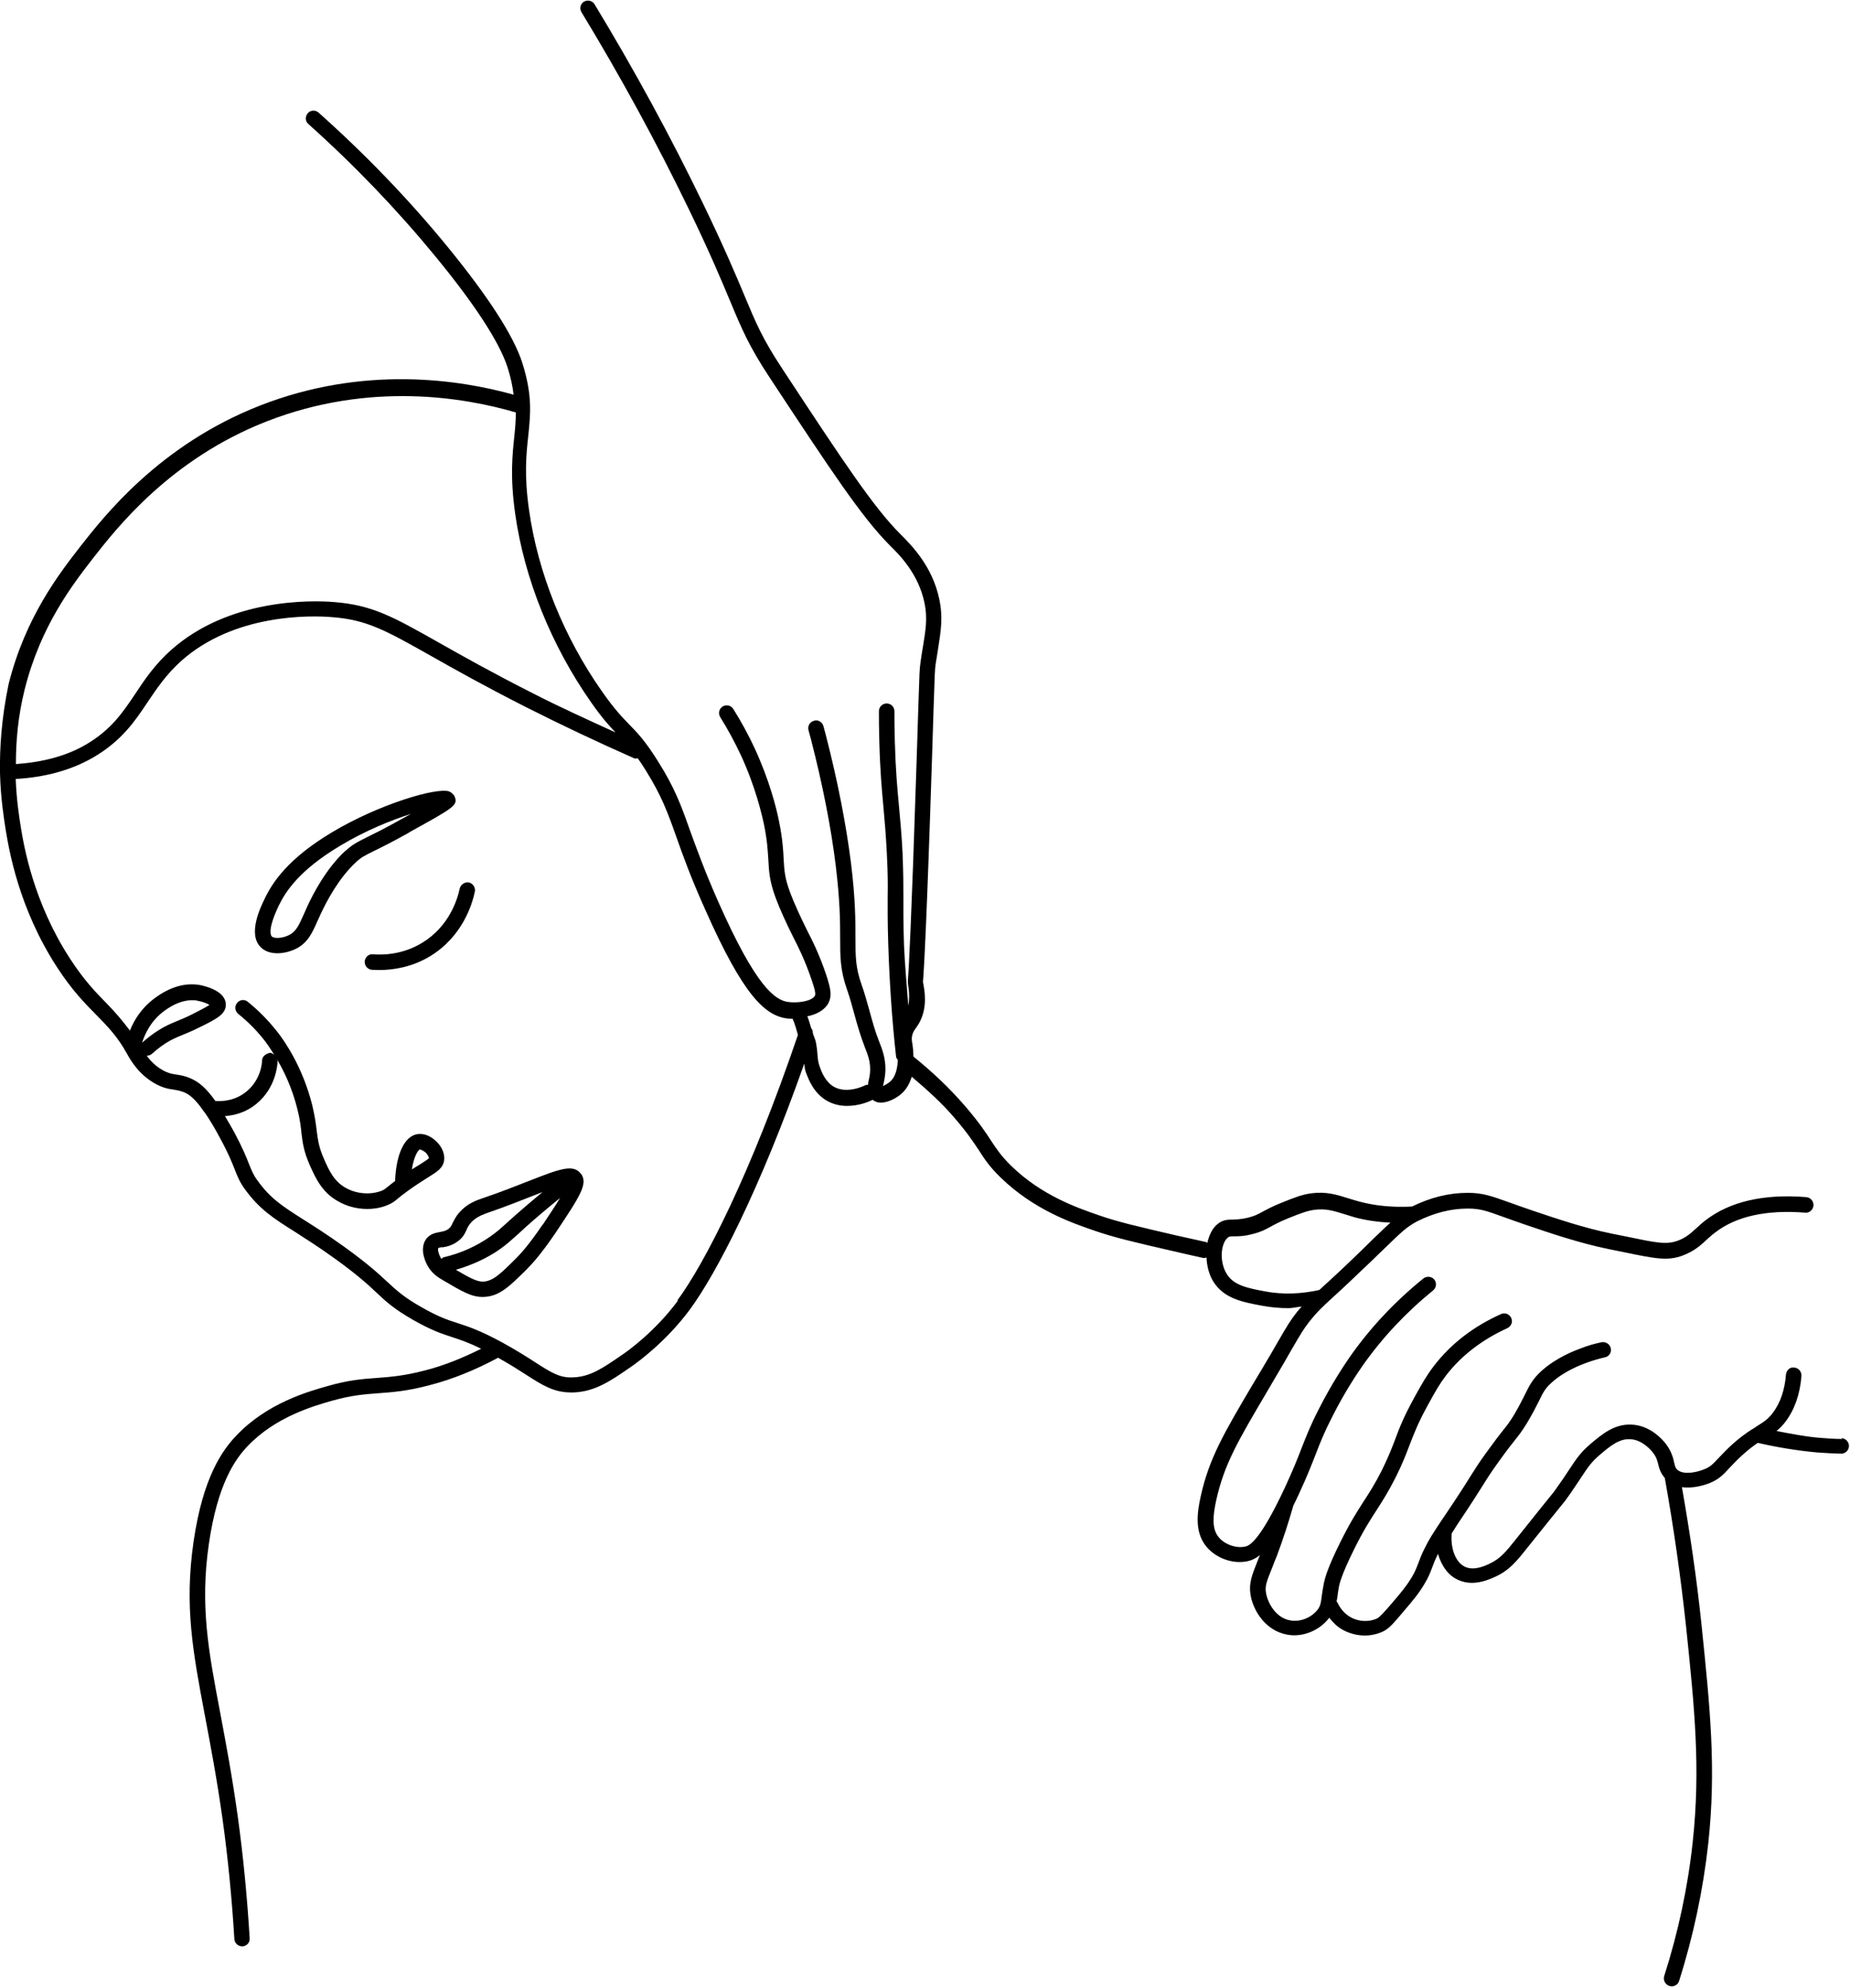 <?xml version="1.0" encoding="UTF-8"?>
<!DOCTYPE svg PUBLIC '-//W3C//DTD SVG 1.0//EN'
          'http://www.w3.org/TR/2001/REC-SVG-20010904/DTD/svg10.dtd'>
<svg height="97.4" preserveAspectRatio="xMidYMid meet" version="1.0" viewBox="-0.0 -0.1 90.7 97.4" width="90.7" xmlns="http://www.w3.org/2000/svg" xmlns:xlink="http://www.w3.org/1999/xlink" zoomAndPan="magnify"
><g id="change1_1"
  ><path d="M90.31,70.41c-.37,0-.74-.03-1.13-.06-.7-.06-1.39-.2-2.08-.33.14-.12.29-.26.44-.46.45-.6.71-1.35.78-2.24.01-.21-.14-.39-.35-.41-.22-.04-.39.14-.41.35-.06.74-.27,1.37-.63,1.85-.25.34-.47.47-.79.67-.06.04-.14.1-.21.14,0,0,0,0-.01,0-.31.2-.66.44-1.16.91-.21.2-.36.37-.5.51-.28.3-.41.44-.72.56-.32.13-.97.29-1.29.03-.1-.08-.12-.15-.17-.36-.05-.23-.13-.55-.4-.91-.19-.25-.72-.83-1.52-.94-.97-.13-1.65.49-2.18.93-.49.42-.69.72-1.06,1.28-.17.26-.39.59-.7,1.02-.05.07-.06.08-.23.29-.21.26-.65.8-1.66,2.07-.5.63-.78.97-1.3,1.21-.25.12-.76.35-1.19.16-.47-.21-.73-.88-.67-1.64.05-.08.08-.13.14-.22l.12-.19c.73-1.09,1.06-1.61,1.29-1.98.23-.37.37-.59.75-1.12.44-.61.66-.89.83-1.1.19-.24.31-.39.55-.78.29-.48.46-.82.6-1.1.2-.41.3-.62.63-.91.62-.56,1.42-.86,1.69-.96.3-.11.6-.2.91-.27.21-.04.34-.24.29-.45-.04-.2-.26-.33-.45-.29-.35.07-.69.17-1.02.3-.3.11-1.2.45-1.93,1.11-.43.39-.59.71-.8,1.14-.13.26-.29.58-.56,1.04-.22.35-.32.48-.5.7-.17.21-.4.51-.85,1.13-.39.54-.53.77-.77,1.15-.23.37-.55.88-1.28,1.96l-.13.19c-.41.62-.6.9-.84,1.39-.16.32-.24.54-.31.73-.09.23-.15.4-.33.7-.25.41-.49.7-.97,1.26-.33.38-.57.66-.71.73-.39.19-.91.17-1.31-.06-.37-.21-.56-.54-.64-.72,0-.02-.03-.02-.04-.04,0-.06.02-.11.03-.17.02-.15.04-.33.08-.55.03-.14.12-.58.74-1.83.48-.97.81-1.47,1.12-1.95.29-.45.56-.87.93-1.6.34-.68.51-1.14.68-1.58.21-.54.4-1.06.92-2,.35-.64.55-.99.87-1.41.75-.97,1.77-1.75,3-2.31.19-.09.28-.31.19-.5-.09-.19-.31-.28-.5-.19-1.36.61-2.46,1.46-3.29,2.54-.36.47-.58.86-.95,1.53-.53.96-.74,1.5-.95,2.07-.16.42-.33.86-.65,1.51-.35.69-.61,1.09-.89,1.52-.32.5-.66,1.02-1.16,2.03-.59,1.19-.74,1.7-.8,2.02-.05.25-.08.44-.1.61-.04.31-.06.44-.17.61-.25.36-.79.67-1.37.57-.72-.12-1.11-.87-1.19-1.34-.06-.34.02-.55.3-1.24.06-.17.14-.36.23-.58.3-.8.57-1.63.81-2.47.09-.18.17-.34.26-.54.41-.88.63-1.45.83-1.96.22-.57.41-1.06.81-1.84.63-1.25,1.25-2.16,1.48-2.49.95-1.36,2.12-2.61,3.47-3.71.16-.13.19-.37.06-.53-.13-.16-.37-.18-.53-.06-1.41,1.14-2.63,2.44-3.62,3.86-.24.35-.88,1.29-1.53,2.58-.42.82-.62,1.35-.84,1.91-.19.49-.41,1.05-.81,1.91-1.29,2.76-1.79,2.86-1.98,2.89-.45.08-1-.13-1.28-.49-.32-.41-.27-1.02-.1-1.8.39-1.75,1.07-2.9,2.42-5.19l.47-.8c.35-.59.6-1.02.79-1.36.49-.84.59-1.01.89-1.4.37-.46.55-.63,1.09-1.13.4-.36.98-.9,1.96-1.84l.61-.59c.87-.84,1.1-1.07,1.63-1.35.82-.41,1.65-.62,2.47-.62h.01c.6,0,.91.11,1.82.44.29.1.63.23,1.08.38,1.15.39,2.59.88,4.02,1.17l.74.15c1.5.31,2.13.44,2.87.16.56-.21.88-.5,1.18-.78.12-.11.25-.23.4-.34,1.03-.8,2.51-1.13,4.42-.98.2.03.39-.14.41-.35.01-.21-.14-.39-.35-.41-2.1-.17-3.76.22-4.95,1.14-.17.13-.31.26-.44.38-.29.26-.51.47-.93.62-.55.2-1.07.09-2.46-.2l-.75-.15c-1.38-.28-2.73-.74-3.95-1.15-.42-.14-.76-.27-1.05-.37-.95-.34-1.35-.48-2.07-.48h-.02c-.91,0-1.82.23-2.71.67-.93.05-1.82-.03-2.65-.26-.18-.05-.34-.1-.5-.15-.54-.17-1.06-.33-1.77-.24-.47.06-.82.2-1.47.46-.48.19-.74.34-.95.45-.23.13-.38.2-.68.28-.35.09-.58.09-.76.1-.24,0-.49,0-.76.22-.26.21-.41.55-.5.92-.02,0-.03-.03-.06-.04-.35-.08-.87-.19-1.49-.33-1.84-.43-2.86-.66-3.79-.99-1.04-.36-2.78-.96-4.27-2.41-.49-.48-.71-.81-.98-1.22-.26-.4-.59-.9-1.25-1.67-.77-.9-1.64-1.72-2.57-2.47,0-.22-.02-.43-.04-.57-.04-.21-.06-.33,0-.53.04-.13.09-.19.16-.29.06-.09.13-.18.2-.32.38-.75.23-1.53.15-1.94.05-.61.18-2.83.44-10.87l.08-2.52c.06-1.8.06-1.87.1-2.18.04-.27.08-.52.12-.75.14-.9.25-1.55.06-2.44-.34-1.63-1.38-2.66-1.91-3.19-1.31-1.31-2.8-3.56-5.76-8.06-1-1.51-1.32-2.28-1.9-3.67-.41-.98-.98-2.33-2.01-4.46-1.59-3.29-3.38-6.57-5.32-9.77-.11-.18-.34-.23-.52-.13-.18.11-.23.34-.12.52,1.93,3.18,3.71,6.44,5.29,9.71,1.02,2.11,1.58,3.45,1.99,4.43.58,1.39.93,2.23,1.97,3.8,2.99,4.53,4.49,6.81,5.89,8.21.45.44,1.37,1.36,1.67,2.77.16.75.07,1.31-.07,2.16-.04.23-.08.49-.12.77-.05.36-.05.43-.11,2.27l-.08,2.52c-.27,8.32-.39,10.35-.43,10.83,0,.06,0,.11.02.25.04.22.07.58,0,.96-.07-.99-.17-1.99-.21-2.98-.04-1.21-.03-1.83-.03-2.36,0-.58,0-1.08-.04-2.13-.05-1-.12-1.68-.18-2.35-.08-.87-.16-1.7-.2-3.14-.02-.62-.02-1.13-.02-1.47,0-.21-.17-.38-.38-.38s-.38.17-.38.38c0,.35,0,.86.02,1.49.04,1.47.12,2.31.2,3.19.06.66.12,1.33.17,2.31.05,1.03.05,1.49.04,2.09,0,.54-.01,1.17.03,2.4.06,1.81.18,3.64.38,5.43,0,.07.05.13.09.18-.02.25-.05.76-.37,1.05-.12.11-.27.18-.36.23,0-.01,0-.03.01-.04.04-.18.1-.43.11-.74.01-.58-.15-1.01-.33-1.46-.19-.48-.32-.97-.46-1.48-.12-.42-.23-.84-.38-1.25-.3-.85-.3-1.4-.3-2.31,0-.8,0-1.89-.22-3.66-.24-1.89-.65-4-1.23-6.25l-.12-.45c-.06-.2-.25-.33-.47-.26-.2.06-.32.26-.26.47l.12.44c.57,2.22.98,4.29,1.21,6.16.21,1.72.22,2.74.22,3.56,0,.95,0,1.58.34,2.55.14.4.25.8.36,1.21.14.51.29,1.04.52,1.63.14.36.26.66.25,1.09,0,.23-.05.42-.09.59,0,.04-.01.09-.02.14-.03,0-.06,0-.09,0-.04.02-.92.48-1.6.08-.4-.25-.58-.71-.66-.94-.09-.23-.1-.38-.12-.6-.01-.17-.03-.36-.08-.63-.03-.15-.11-.3-.15-.45,0-.09-.02-.17-.08-.24-.06-.19-.11-.39-.19-.58.43-.09.84-.28,1.04-.66.17-.34.11-.67-.09-1.3-.36-1.1-.78-1.9-.92-2.17-.35-.7-.69-1.44-.87-1.93-.27-.72-.29-1.1-.32-1.63-.02-.44-.05-1-.23-1.88-.13-.66-.47-1.99-1.18-3.54-.31-.67-.67-1.33-1.06-1.95-.11-.18-.35-.23-.52-.12-.18.11-.23.34-.12.52.37.59.71,1.22,1.01,1.86.71,1.53,1.02,2.87,1.13,3.37.17.83.19,1.33.22,1.77.03.55.05,1.03.36,1.86.19.52.54,1.29.91,2.02.13.25.53,1.02.87,2.05.17.5.18.65.14.72-.14.27-.83.37-1.29.31-.66-.08-1.59-.73-3.44-4.9-.69-1.56-1.07-2.63-1.39-3.5-.43-1.22-.75-2.1-1.58-3.41-.62-.99-1-1.38-1.4-1.79-.35-.36-.72-.74-1.33-1.61-1.88-2.67-3.15-5.83-3.58-8.88-.25-1.73-.14-2.76-.04-3.66.11-1.07.21-1.99-.3-3.59-.43-1.32-1.66-3.22-3.66-5.67-1.9-2.32-4.03-4.53-6.32-6.57-.15-.14-.4-.13-.53.03-.14.16-.13.4.03.53,2.26,2.02,4.35,4.2,6.23,6.49,1.95,2.37,3.13,4.2,3.53,5.42.17.53.25.95.3,1.35-2.65-.74-7.35-1.46-12.45.54-4.92,1.93-7.64,5.43-8.81,6.92-1,1.29-2.68,3.44-3.5,6.73C.07,35.11-.02,36.57,0,37.77c0,0,0,0,0,0,0,0,0,0,0,0,.03,1.24.19,2.22.28,2.8.16.95.63,3.83,2.52,6.73.74,1.14,1.38,1.78,1.94,2.35.55.56,1.02,1.04,1.49,1.89.15.27.56,1.01,1.38,1.46.38.21.66.26.9.29.17.03.31.05.51.13.26.11.54.31.98.95.01.02.03.04.05.06.21.31.45.69.75,1.26.41.75.58,1.19.71,1.52.13.33.23.59.48.94.73,1.01,1.42,1.45,2.47,2.11.51.33,1.15.73,1.94,1.3,1.14.82,1.67,1.31,2.08,1.7.47.44.84.78,1.78,1.32.9.51,1.39.67,1.91.84.39.13.8.26,1.42.57-.89.44-1.8.82-2.75,1.06-1.03.27-1.71.32-2.37.37-.68.05-1.37.1-2.38.39-.97.27-2.99.84-4.5,2.43-.68.71-1.64,2.03-2.1,5.2-.46,3.17-.03,5.42.56,8.55.27,1.43.58,3.05.86,5.04.27,1.94.46,3.92.58,5.88.01.2.18.36.38.36h.02c.21-.01.37-.19.35-.4-.12-1.98-.31-3.98-.58-5.94-.28-2.01-.59-3.64-.86-5.08-.58-3.05-1-5.26-.56-8.3.43-2.95,1.29-4.15,1.9-4.79,1.37-1.44,3.25-1.97,4.16-2.23.93-.26,1.56-.31,2.23-.36.69-.05,1.41-.1,2.51-.39,1.17-.3,2.3-.77,3.38-1.35.56.31,1.01.6,1.37.83.81.52,1.36.87,2.21.87.04,0,.08,0,.12,0,1.05-.04,1.81-.56,2.78-1.23.4-.27,1.78-1.29,2.92-2.83,1.29-1.75,3.41-5.82,5.61-12.05.02.15.02.28.1.48.11.28.35.94.98,1.32.34.2.69.27,1.02.27.59,0,1.08-.21,1.25-.3.12.09.25.14.4.14.36,0,.77-.22,1.02-.44.27-.24.41-.54.5-.83.74.63,1.47,1.28,2.1,2.02.63.73.92,1.18,1.19,1.58.28.44.53.82,1.08,1.35,1.61,1.56,3.45,2.2,4.55,2.58.97.34,2,.58,3.87,1.01.63.15,1.15.26,1.5.34.03,0,.05,0,.08,0,.03,0,.05-.02.08-.03.02.42.12.85.35,1.21.53.82,1.42.98,2.37,1.16.43.08.86.12,1.3.12.21,0,.43-.06.65-.08-.07.08-.13.14-.21.24-.34.43-.46.63-.96,1.49-.19.33-.44.77-.79,1.35l-.48.8c-1.35,2.29-2.1,3.55-2.51,5.41-.19.85-.29,1.74.24,2.43.39.5,1.04.8,1.67.8.12,0,.23-.01.34-.03.19-.04.4-.11.65-.31l-.12.3c-.28.7-.43,1.09-.34,1.65.14.82.77,1.77,1.81,1.95.11.02.22.03.33.03.67,0,1.33-.34,1.72-.86.18.23.39.44.64.58.34.19.73.29,1.1.29.32,0,.63-.07.92-.21.28-.14.51-.41.94-.92.51-.6.77-.9,1.05-1.37.22-.36.3-.58.39-.82.06-.17.14-.37.28-.66,0,0,0-.01.01-.02.17.59.51,1.07,1,1.28.22.1.45.14.66.14.49,0,.93-.2,1.15-.3.68-.31,1.04-.75,1.57-1.42,1.01-1.26,1.45-1.8,1.66-2.06.2-.24.2-.25.26-.33.32-.44.53-.78.71-1.04.35-.53.51-.77.92-1.12.54-.46,1-.84,1.59-.76.53.07.92.52,1.02.65.18.23.22.42.27.62.04.19.13.41.31.62.43,2.4.77,4.77,1.04,7.25.42,4.04.72,6.96.33,10.58-.24,2.22-.71,4.43-1.4,6.58-.06.2.05.41.25.48.04.01.08.02.12.02.16,0,.31-.1.36-.26.7-2.2,1.18-4.47,1.43-6.73.4-3.69.09-6.65-.33-10.73-.24-2.31-.57-4.51-.96-6.74.56.08,1.13-.11,1.34-.19.47-.19.69-.42.99-.75.13-.13.27-.29.47-.48.39-.37.67-.58.92-.75.95.22,1.93.38,2.91.47.4.03.8.05,1.18.06h0c.2,0,.37-.16.38-.37,0-.21-.16-.38-.37-.39ZM4.58,27.23c1.13-1.44,3.76-4.83,8.49-6.68,5.07-1.98,9.73-1.17,12.22-.44,0,.38-.03.74-.07,1.13-.1.95-.22,2.02.04,3.85.45,3.17,1.77,6.44,3.71,9.21.53.76.9,1.17,1.21,1.49-1.36-.62-2.73-1.24-4.06-1.92-2.03-1.03-3.45-1.83-4.6-2.48-2.25-1.27-3.28-1.85-5.16-1.99-1.14-.09-5.13-.17-7.96,2.34-.81.72-1.3,1.45-1.77,2.16-.61.91-1.18,1.76-2.41,2.48-.99.58-2.16.87-3.44.96,0-1.07.09-2.29.43-3.66.79-3.13,2.34-5.12,3.37-6.45ZM33.23,63.64c-1.1,1.49-2.47,2.48-2.75,2.66-.93.64-1.54,1.06-2.37,1.09-.66.04-1.08-.23-1.89-.75-.4-.26-.91-.58-1.58-.95-1.1-.6-1.69-.79-2.21-.96-.51-.16-.94-.31-1.77-.78-.86-.49-1.17-.78-1.64-1.21-.44-.41-.98-.91-2.16-1.76-.81-.58-1.46-.99-1.98-1.32-1.04-.66-1.62-1.03-2.26-1.92-.2-.27-.27-.46-.4-.77-.13-.34-.32-.81-.74-1.6-.17-.31-.31-.54-.45-.78.45-.04,1-.16,1.54-.6.95-.78,1.03-1.88,1.04-2.09,0-.04-.03-.07-.04-.11.35.59.75,1.41,1.01,2.46.13.51.17.87.2,1.18.06.48.11.89.41,1.57.28.62.59,1.32,1.38,1.76.43.25.93.38,1.43.38.35,0,.7-.06,1.02-.2.21-.09.31-.16.46-.29.1-.08.24-.2.49-.38,0,0,0,0,0,0,.44-.32.77-.52,1.02-.68.45-.28.75-.46.79-.88.02-.31-.13-.65-.42-.91-.28-.26-.6-.37-.89-.33-.64.1-1.05.98-1.1,2.3-.17.13-.29.22-.37.29-.14.11-.16.13-.27.18-.55.22-1.25.17-1.79-.14-.57-.32-.81-.85-1.06-1.42-.25-.57-.29-.9-.35-1.35-.04-.34-.09-.72-.22-1.27-.46-1.84-1.33-3.11-1.69-3.57-.43-.55-.92-1.06-1.47-1.5-.16-.14-.4-.11-.53.06-.13.16-.1.4.06.53.51.41.96.87,1.34,1.37.1.13.26.37.43.64-.06-.05-.13-.1-.21-.1-.17.03-.38.15-.39.36,0,.16-.07.96-.76,1.53-.58.48-1.23.49-1.53.47-.46-.65-.83-.95-1.24-1.12-.28-.12-.5-.15-.69-.18-.21-.03-.38-.06-.65-.21-.36-.2-.6-.46-.79-.71,0,0,0,0,.01,0,.09,0,.18-.03.26-.1.21-.19.43-.36.66-.51.3-.19.52-.28.81-.4.22-.09.47-.19.81-.36.88-.43,1.36-.67,1.33-1.17-.04-.68-1.12-.89-1.25-.92-.73-.13-1.47.08-2.22.63-.66.48-1.03,1.09-1.23,1.6-.36-.48-.72-.9-1.1-1.29-.56-.57-1.14-1.16-1.84-2.24-1.8-2.77-2.26-5.53-2.41-6.44-.08-.5-.21-1.33-.25-2.36,1.41-.08,2.71-.42,3.81-1.06,1.39-.81,2.04-1.78,2.66-2.71.45-.67.91-1.35,1.64-2.01,2.6-2.32,6.33-2.24,7.4-2.15,1.71.13,2.63.65,4.85,1.9,1.15.65,2.59,1.46,4.62,2.49,1.76.89,3.56,1.74,5.35,2.53.05.02.11,0,.17,0,.12.17.25.36.39.59.78,1.25,1.07,2.05,1.5,3.26.31.88.7,1.97,1.41,3.55,1.89,4.27,2.95,5.21,4.04,5.35.07,0,.16.01.25.01.12.26.18.53.26.79-2.32,6.82-4.57,11.19-5.91,13.01ZM20.19,57.21c.11-.7.33-.98.4-.99h0s.14.04.26.14c.13.12.18.25.18.29-.04.05-.24.18-.43.3-.12.07-.26.16-.42.26ZM6.97,50.98c.14-.43.44-1.08,1.09-1.55.48-.35.93-.52,1.36-.52.09,0,.19,0,.28.03.24.04.45.13.57.2-.17.12-.54.3-.85.46s-.55.25-.76.34c-.31.13-.58.24-.93.47-.27.17-.51.36-.76.58ZM62.03,63.18c-.85-.16-1.52-.29-1.87-.83-.4-.62-.31-1.53.04-1.81.06-.05.09-.06.3-.06.21,0,.5,0,.94-.12.4-.1.61-.22.85-.35.2-.11.44-.24.88-.42.6-.24.91-.36,1.28-.41.56-.07.93.05,1.45.21.16.05.33.1.52.16.56.15,1.14.23,1.75.26-.23.2-.47.44-.83.78l-.6.59c-.96.93-1.54,1.46-1.94,1.82-.05.05-.07.07-.12.11-.9.2-1.8.23-2.65.07Z"
    /><path d="M28.49,57.43c-.37-.52-1.06-.25-2.57.34-.61.24-1.34.53-2.25.84-.3.1-.76.26-1.14.69-.19.21-.27.4-.34.53-.06.13-.09.19-.18.27-.15.12-.29.14-.45.17-.21.04-.51.09-.7.39-.31.52.05,1.17.12,1.29.21.36.49.54.77.7.9.53,1.36.8,1.9.8h.05c.79-.02,1.29-.53,2.13-1.36.28-.28.72-.77,1.4-1.77,1.2-1.8,1.61-2.41,1.26-2.9h0ZM21.69,61.02c.2-.03.5-.09.8-.33.24-.19.32-.39.39-.54.05-.12.1-.21.21-.34.25-.28.57-.39.84-.49.9-.31,1.65-.61,2.26-.85.14-.06.27-.1.41-.16-.51.42-.96.81-1.27,1.08l-.46.41c-.34.31-.53.48-.82.68-.68.48-1.45.83-2.31,1.03-.04,0-.06.05-.09.07,0,0-.02-.01-.03-.02-.1-.17-.18-.43-.13-.51.02-.01.12-.03.18-.04ZM26.6,59.91c-.71,1.05-1.14,1.49-1.3,1.65-.8.8-1.15,1.12-1.62,1.14h-.02c-.29,0-.68-.21-1.31-.58.78-.23,1.52-.56,2.16-1.01.33-.23.54-.43.89-.74l.45-.41c.37-.33.94-.82,1.61-1.36-.23.38-.53.83-.85,1.31Z"
    /><path d="M23.28,43.59c.04-.2-.09-.4-.29-.45-.17-.04-.4.09-.45.29-.11.53-.51,1.85-1.83,2.66-.96.59-1.93.61-2.42.57-.21-.03-.39.14-.41.35-.01.21.14.39.35.41.11,0,.23.01.38.01.63,0,1.57-.12,2.5-.69,1.56-.96,2.04-2.52,2.17-3.15Z"
    /><path d="M20.05,40.69c2.23-1.23,2.41-1.33,2.24-1.76-.04-.1-.17-.21-.27-.25-.6-.21-3.41.61-5.74,2-2.19,1.31-2.93,2.48-3.3,3.25-.23.47-.83,1.73-.21,2.37.21.22.51.31.83.31s.65-.09.93-.23c.58-.3.79-.8,1.04-1.36l.16-.35c.28-.6.87-1.73,1.7-2.5.27-.26.42-.33.9-.57.35-.17.86-.42,1.72-.9ZM16.91,41.61c-.92.86-1.56,2.08-1.86,2.74l-.16.36c-.24.54-.37.82-.7,1-.35.18-.76.19-.87.07-.04-.04-.22-.32.35-1.51.33-.68,1-1.73,3.01-2.93,1.23-.74,2.5-1.25,3.47-1.56-.16.09-.33.18-.51.28-.8.45-1.3.69-1.64.86-.5.25-.72.36-1.08.69Z"
  /></g
></svg
>
